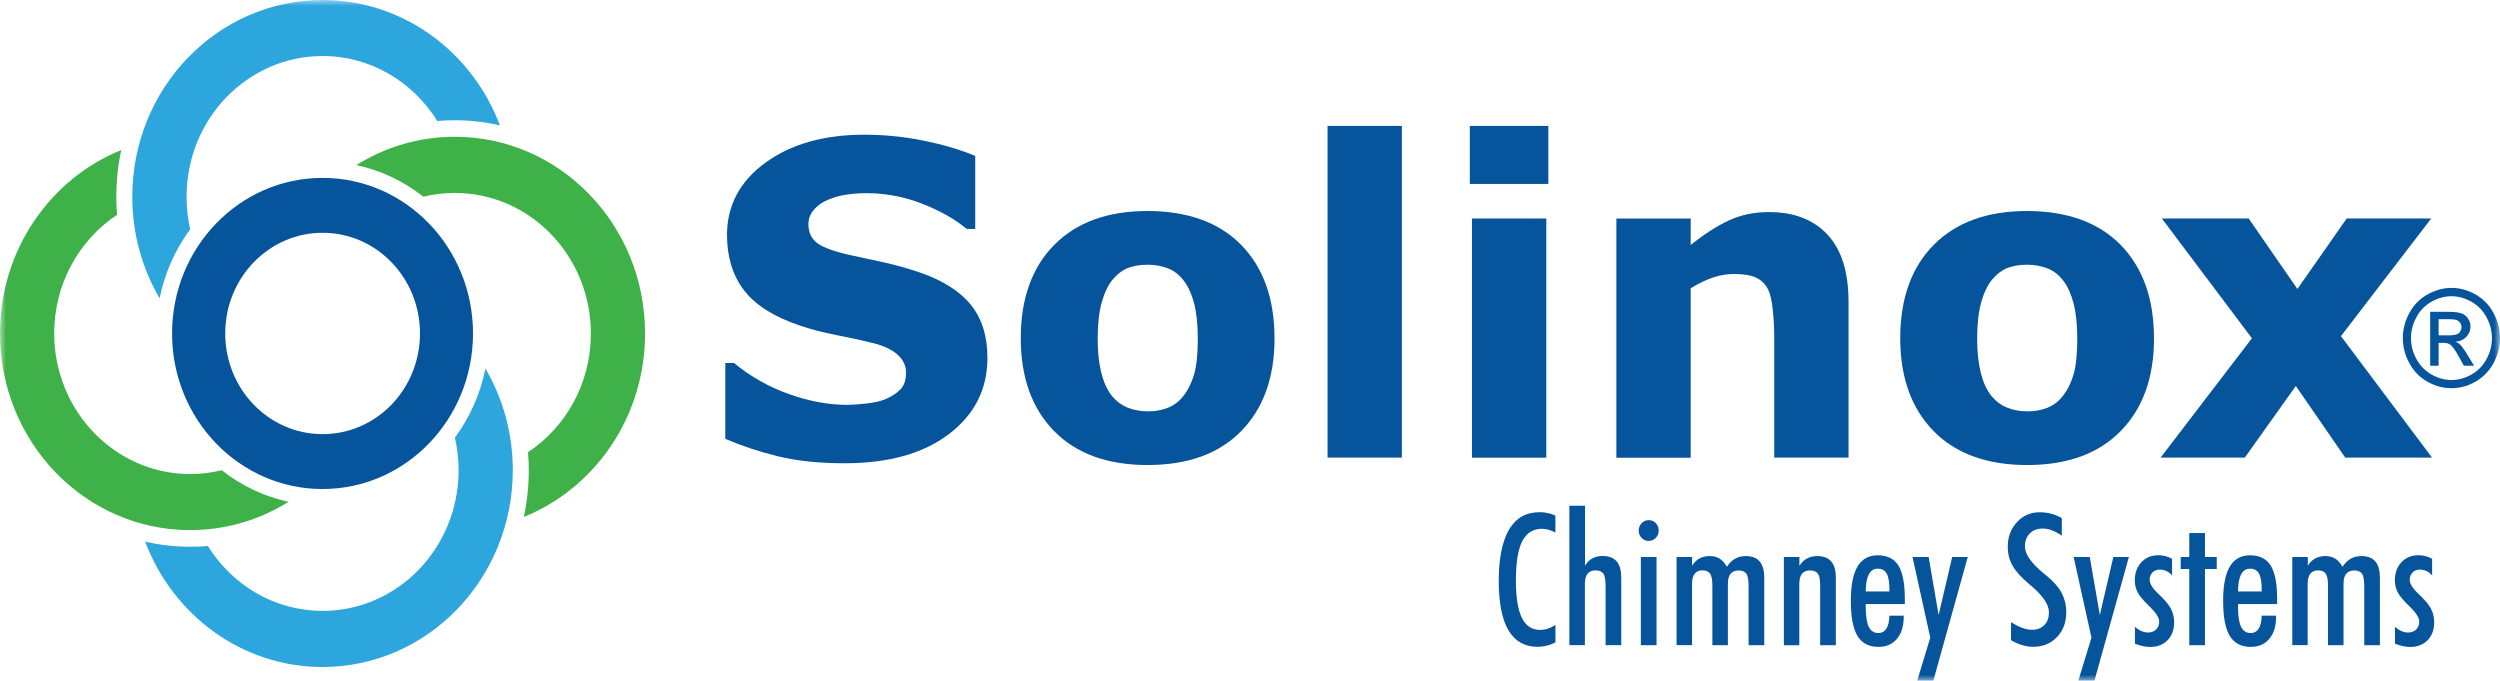 <svg width="213" height="58" viewBox="0 0 213 58" fill="none" xmlns="http://www.w3.org/2000/svg">
<mask id="mask0_10_90" style="mask-type:luminance" maskUnits="userSpaceOnUse" x="0" y="0" width="213" height="58">
<path d="M213 0H0V58H213V0Z" fill="white"/>
</mask>
<g mask="url(#mask0_10_90)">
<path fill-rule="evenodd" clip-rule="evenodd" d="M207.771 28.573H208.639C209.056 28.573 209.339 28.508 209.491 28.384C209.642 28.254 209.717 28.085 209.717 27.877C209.717 27.74 209.68 27.622 209.61 27.512C209.534 27.407 209.434 27.323 209.307 27.271C209.181 27.219 208.936 27.193 208.59 27.193H207.771V28.573ZM207.052 31.159V26.567H208.583C209.106 26.567 209.485 26.613 209.717 26.698C209.95 26.782 210.139 26.932 210.278 27.14C210.417 27.349 210.486 27.577 210.486 27.811C210.486 28.15 210.372 28.437 210.139 28.691C209.907 28.938 209.598 29.081 209.213 29.107C209.371 29.172 209.496 29.257 209.592 29.348C209.768 29.531 209.988 29.83 210.246 30.26L210.788 31.159H209.919L209.522 30.436C209.213 29.869 208.961 29.511 208.766 29.368C208.634 29.264 208.444 29.212 208.193 29.212H207.771V31.159H207.052ZM208.866 25.238C208.287 25.238 207.72 25.395 207.172 25.701C206.624 26.007 206.189 26.45 205.88 27.023C205.572 27.596 205.415 28.189 205.415 28.808C205.415 29.427 205.565 30.013 205.874 30.579C206.177 31.146 206.606 31.582 207.153 31.901C207.701 32.214 208.275 32.377 208.866 32.377C209.459 32.377 210.032 32.221 210.58 31.901C211.128 31.589 211.557 31.146 211.859 30.579C212.162 30.013 212.313 29.427 212.313 28.808C212.313 28.189 212.156 27.59 211.846 27.023C211.537 26.45 211.109 26.014 210.556 25.701C210.001 25.395 209.44 25.238 208.86 25.238H208.866ZM208.866 24.529C209.56 24.529 210.241 24.711 210.901 25.082C211.563 25.453 212.079 25.975 212.445 26.665C212.816 27.349 213 28.065 213 28.808C213 29.55 212.816 30.254 212.452 30.931C212.086 31.608 211.576 32.136 210.92 32.514C210.265 32.892 209.579 33.074 208.86 33.074C208.142 33.074 207.463 32.885 206.801 32.514C206.145 32.136 205.635 31.608 205.27 30.931C204.904 30.254 204.721 29.544 204.721 28.808C204.721 28.072 204.904 27.349 205.276 26.665C205.647 25.981 206.165 25.453 206.825 25.082C207.487 24.718 208.168 24.529 208.86 24.529H208.866Z" fill="#06549C"/>
<path d="M84.129 30.488C84.129 33.152 83.039 35.315 80.859 36.975C78.679 38.636 75.712 39.47 71.97 39.47C69.803 39.47 67.919 39.275 66.313 38.884C64.706 38.493 63.201 37.992 61.796 37.392V30.925H62.533C63.925 32.071 65.481 32.957 67.207 33.569C68.933 34.188 70.59 34.494 72.178 34.494C72.587 34.494 73.123 34.455 73.791 34.383C74.459 34.312 75 34.188 75.422 34.019C75.939 33.797 76.361 33.53 76.695 33.198C77.029 32.872 77.193 32.384 77.193 31.739C77.193 31.146 76.947 30.638 76.462 30.208C75.977 29.778 75.265 29.446 74.332 29.218C73.35 28.977 72.31 28.749 71.22 28.541C70.124 28.326 69.097 28.059 68.14 27.733C65.941 26.997 64.36 25.994 63.389 24.731C62.426 23.467 61.941 21.897 61.941 20.022C61.941 17.507 63.031 15.449 65.216 13.86C67.396 12.271 70.206 11.476 73.633 11.476C75.353 11.476 77.054 11.646 78.73 11.991C80.412 12.336 81.861 12.766 83.089 13.287V19.507H82.371C81.319 18.641 80.028 17.918 78.503 17.332C76.978 16.745 75.416 16.459 73.829 16.459C73.268 16.459 72.707 16.498 72.153 16.576C71.598 16.654 71.063 16.804 70.546 17.019C70.093 17.201 69.696 17.475 69.368 17.84C69.04 18.204 68.877 18.628 68.877 19.097C68.877 19.813 69.141 20.36 69.664 20.738C70.193 21.116 71.183 21.468 72.65 21.78C73.608 21.989 74.534 22.184 75.416 22.379C76.298 22.575 77.249 22.842 78.27 23.18C80.273 23.858 81.748 24.783 82.699 25.948C83.65 27.114 84.129 28.632 84.129 30.495" fill="#06549C"/>
<path fill-rule="evenodd" clip-rule="evenodd" d="M100.817 33.745C101.227 33.224 101.535 32.605 101.743 31.876C101.951 31.146 102.052 30.137 102.052 28.847C102.052 27.655 101.945 26.652 101.737 25.844C101.523 25.037 101.233 24.392 100.855 23.91C100.477 23.415 100.03 23.063 99.501 22.861C98.972 22.66 98.404 22.555 97.793 22.555C97.182 22.555 96.641 22.64 96.162 22.809C95.689 22.979 95.229 23.317 94.795 23.819C94.41 24.288 94.102 24.933 93.869 25.753C93.642 26.574 93.522 27.603 93.522 28.847C93.522 29.954 93.623 30.918 93.825 31.732C94.026 32.547 94.316 33.198 94.706 33.693C95.084 34.162 95.532 34.507 96.055 34.722C96.578 34.937 97.17 35.047 97.844 35.047C98.417 35.047 98.965 34.95 99.488 34.748C100.011 34.546 100.452 34.214 100.817 33.745ZM108.591 28.808C108.591 32.156 107.646 34.8 105.75 36.728C103.86 38.656 101.202 39.62 97.781 39.62C94.36 39.62 91.701 38.656 89.811 36.728C87.921 34.8 86.97 32.162 86.97 28.808C86.97 25.454 87.921 22.783 89.824 20.862C91.727 18.94 94.379 17.977 97.775 17.977C101.17 17.977 103.879 18.947 105.763 20.881C107.646 22.816 108.585 25.46 108.585 28.808H108.591Z" fill="#06549C"/>
<path d="M119.44 10.727H113.108V38.988H119.44V10.727Z" fill="#06549C"/>
<path fill-rule="evenodd" clip-rule="evenodd" d="M131.919 10.727V15.671H125.229V10.727H131.919ZM131.743 18.615V38.994H125.412V18.615H131.743Z" fill="#06549C"/>
<path d="M157.497 38.988H151.166V28.886C151.166 28.065 151.129 27.245 151.046 26.43C150.964 25.616 150.826 25.011 150.624 24.626C150.392 24.177 150.051 23.851 149.597 23.649C149.15 23.441 148.52 23.343 147.714 23.343C147.14 23.343 146.56 23.441 145.969 23.636C145.377 23.832 144.74 24.138 144.047 24.561V39.001H137.715V18.621H144.047V20.875C145.168 19.969 146.245 19.273 147.279 18.791C148.312 18.308 149.458 18.068 150.719 18.068C152.842 18.068 154.505 18.706 155.702 19.989C156.899 21.272 157.497 23.187 157.497 25.74V39.001" fill="#06549C"/>
<path fill-rule="evenodd" clip-rule="evenodd" d="M175.748 33.745C176.157 33.224 176.467 32.605 176.675 31.876C176.883 31.146 176.983 30.137 176.983 28.847C176.983 27.655 176.876 26.652 176.668 25.844C176.454 25.037 176.164 24.392 175.786 23.91C175.407 23.415 174.961 23.063 174.432 22.861C173.903 22.66 173.336 22.555 172.725 22.555C172.113 22.555 171.571 22.64 171.093 22.809C170.62 22.979 170.161 23.317 169.726 23.819C169.341 24.288 169.032 24.933 168.799 25.753C168.572 26.574 168.454 27.603 168.454 28.847C168.454 29.954 168.554 30.918 168.756 31.732C168.957 32.547 169.247 33.198 169.637 33.693C170.015 34.162 170.463 34.507 170.986 34.722C171.508 34.937 172.1 35.047 172.775 35.047C173.348 35.047 173.897 34.95 174.419 34.748C174.942 34.546 175.383 34.214 175.748 33.745ZM183.523 28.808C183.523 32.156 182.577 34.8 180.681 36.728C178.791 38.656 176.133 39.62 172.712 39.62C169.291 39.62 166.633 38.656 164.742 36.728C162.852 34.8 161.901 32.162 161.901 28.808C161.901 25.454 162.852 22.783 164.755 20.862C166.657 18.94 169.31 17.977 172.706 17.977C176.101 17.977 178.81 18.947 180.694 20.881C182.577 22.816 183.517 25.46 183.517 28.808H183.523Z" fill="#06549C"/>
<path d="M207.21 38.988H199.814L195.605 32.885L191.258 38.988H184.083L191.863 28.821L184.19 18.615H191.586L195.738 24.62L199.94 18.615H207.141L199.449 28.639L207.21 38.988Z" fill="#06549C"/>
<path d="M132.525 54.724C132.405 54.789 132.292 54.847 132.178 54.887C132.065 54.932 131.938 54.971 131.788 55.01C131.523 55.076 131.259 55.108 131 55.108C129.904 55.108 129.079 54.639 128.524 53.708C127.969 52.77 127.693 51.363 127.693 49.481C127.693 47.598 127.988 46.113 128.569 45.123C129.154 44.133 130.023 43.638 131.17 43.638C131.435 43.638 131.668 43.664 131.882 43.717C132.116 43.762 132.33 43.834 132.519 43.938V45.371C132.324 45.267 132.122 45.188 131.919 45.13C131.844 45.11 131.756 45.091 131.655 45.078C131.548 45.065 131.46 45.052 131.39 45.052C130.623 45.052 130.062 45.403 129.696 46.107C129.337 46.81 129.154 47.931 129.154 49.461C129.154 50.894 129.325 51.949 129.665 52.64C130.004 53.33 130.527 53.669 131.233 53.669C131.435 53.669 131.643 53.636 131.844 53.571C132.052 53.506 132.279 53.395 132.525 53.245V54.724Z" fill="#06549C"/>
<path d="M133.709 54.971V43.091H135.044V48.204C135.19 47.944 135.391 47.735 135.65 47.585C135.781 47.514 135.92 47.462 136.066 47.422C136.21 47.383 136.374 47.37 136.557 47.37C137.086 47.37 137.482 47.527 137.741 47.833C138.005 48.139 138.131 48.608 138.131 49.233V54.965H136.796V49.91C136.796 49.403 136.733 49.051 136.601 48.868C136.475 48.686 136.248 48.595 135.933 48.595C135.637 48.595 135.41 48.693 135.259 48.881C135.108 49.07 135.032 49.357 135.032 49.741V54.965H133.697" fill="#06549C"/>
<path fill-rule="evenodd" clip-rule="evenodd" d="M139.801 54.971V47.455H141.136V54.971H139.801ZM139.618 45.208C139.618 44.967 139.701 44.759 139.864 44.576C140.035 44.4 140.236 44.316 140.475 44.316C140.714 44.316 140.916 44.4 141.074 44.57C141.237 44.739 141.32 44.954 141.32 45.208C141.32 45.462 141.237 45.657 141.068 45.833C140.903 46.003 140.702 46.087 140.468 46.087C140.236 46.087 140.035 46.003 139.87 45.833C139.701 45.664 139.618 45.456 139.618 45.208Z" fill="#06549C"/>
<path d="M142.844 54.971V47.455H144.167V48.204C144.33 47.931 144.538 47.722 144.784 47.586C145.037 47.449 145.326 47.377 145.66 47.377C145.994 47.377 146.271 47.449 146.504 47.592C146.738 47.735 146.945 47.97 147.134 48.289C147.323 47.989 147.55 47.761 147.821 47.605C148.092 47.449 148.4 47.377 148.741 47.377C149.27 47.377 149.666 47.533 149.925 47.84C150.189 48.146 150.315 48.615 150.315 49.24V54.971H148.98V49.917C148.98 49.409 148.917 49.057 148.785 48.875C148.659 48.693 148.432 48.602 148.111 48.602C147.821 48.602 147.601 48.699 147.443 48.888C147.292 49.077 147.216 49.364 147.216 49.741V54.971H145.894V49.917C145.894 49.409 145.83 49.064 145.698 48.875C145.566 48.686 145.345 48.595 145.037 48.595C144.752 48.595 144.532 48.693 144.388 48.882C144.236 49.07 144.161 49.357 144.161 49.735V54.965H142.837" fill="#06549C"/>
<path d="M151.985 54.971V47.455H153.308V48.204C153.485 47.931 153.699 47.722 153.95 47.586C154.203 47.449 154.499 47.377 154.839 47.377C155.368 47.377 155.765 47.533 156.023 47.84C156.287 48.146 156.414 48.615 156.414 49.24V54.971H155.079V49.917C155.079 49.409 155.015 49.057 154.884 48.875C154.751 48.693 154.53 48.602 154.209 48.602C153.907 48.602 153.68 48.699 153.528 48.888C153.378 49.077 153.301 49.364 153.301 49.748V54.978H151.979" fill="#06549C"/>
<path fill-rule="evenodd" clip-rule="evenodd" d="M162.197 52.464V52.562C162.197 53.35 162.002 53.968 161.618 54.431C161.233 54.887 160.704 55.115 160.042 55.115C159.23 55.115 158.631 54.802 158.253 54.177C158.065 53.858 157.926 53.454 157.831 52.959C157.737 52.464 157.692 51.871 157.692 51.168C157.692 49.872 157.881 48.908 158.26 48.269C158.637 47.631 159.211 47.312 159.98 47.312C160.792 47.312 161.379 47.605 161.743 48.185C162.109 48.771 162.291 49.715 162.291 51.031V51.467H158.959V51.689C158.959 52.477 159.048 53.043 159.217 53.402C159.387 53.753 159.665 53.936 160.036 53.936C160.327 53.936 160.552 53.812 160.717 53.565C160.798 53.441 160.862 53.285 160.906 53.089C160.95 52.9 160.976 52.685 160.976 52.457H162.203M158.952 50.393H160.976V50.204C160.976 49.585 160.899 49.136 160.742 48.862C160.584 48.589 160.333 48.452 159.986 48.452C159.639 48.452 159.387 48.614 159.217 48.947C159.048 49.279 158.959 49.761 158.959 50.399L158.952 50.393Z" fill="#06549C"/>
<path d="M162.947 47.455H164.32L165.17 52.399L166.329 47.455H167.653L164.718 58H163.343L164.459 54.327L162.947 47.455Z" fill="#06549C"/>
<path d="M171.339 53.011C171.672 53.219 171.987 53.382 172.29 53.493C172.592 53.604 172.869 53.656 173.121 53.656C173.569 53.656 173.921 53.519 174.18 53.252C174.445 52.985 174.57 52.627 174.57 52.177C174.57 51.519 174.066 50.764 173.064 49.917L172.8 49.689C172.17 49.155 171.723 48.647 171.457 48.172C171.194 47.696 171.061 47.169 171.061 46.595C171.061 45.755 171.32 45.058 171.842 44.492C172.359 43.925 173.001 43.645 173.77 43.645C174.104 43.645 174.432 43.684 174.747 43.762C175.062 43.84 175.37 43.971 175.666 44.147V45.644C175.521 45.54 175.383 45.456 175.257 45.384C175.124 45.312 174.985 45.247 174.835 45.188C174.563 45.084 174.299 45.032 174.041 45.032C173.582 45.032 173.209 45.169 172.939 45.449C172.661 45.729 172.522 46.1 172.522 46.563C172.522 47.208 173.052 47.97 174.117 48.849L174.343 49.031C174.968 49.546 175.407 50.047 175.66 50.529C175.912 51.011 176.045 51.552 176.045 52.158C176.045 53.024 175.78 53.727 175.251 54.281C174.721 54.834 174.047 55.108 173.222 55.108C172.933 55.108 172.624 55.063 172.308 54.971C171.987 54.88 171.665 54.737 171.339 54.548V53.004" fill="#06549C"/>
<path d="M176.675 47.455H178.048L178.905 52.399L180.057 47.455H181.381L178.445 58H177.071L178.192 54.327L176.675 47.455Z" fill="#06549C"/>
<path d="M181.878 53.389C182.048 53.545 182.238 53.675 182.433 53.766C182.534 53.805 182.628 53.838 182.716 53.858C182.798 53.877 182.898 53.89 183.005 53.89C183.29 53.89 183.523 53.805 183.699 53.636C183.875 53.467 183.963 53.239 183.963 52.965C183.963 52.646 183.718 52.249 183.232 51.76L183.082 51.617C182.602 51.154 182.281 50.764 182.124 50.458C181.966 50.151 181.885 49.813 181.885 49.448C181.885 48.823 182.073 48.302 182.446 47.904C182.817 47.501 183.309 47.305 183.907 47.305C184.108 47.305 184.303 47.331 184.487 47.377C184.669 47.422 184.858 47.501 185.059 47.611V49.031C184.927 48.868 184.77 48.745 184.594 48.66C184.417 48.575 184.215 48.53 184.001 48.53C183.755 48.53 183.554 48.614 183.39 48.777C183.226 48.94 183.151 49.148 183.151 49.396C183.151 49.722 183.384 50.112 183.856 50.562L184.064 50.764C184.505 51.181 184.808 51.558 184.978 51.897C185.147 52.242 185.237 52.614 185.237 53.024C185.237 53.656 185.047 54.164 184.676 54.548C184.297 54.932 183.8 55.121 183.17 55.121C182.975 55.121 182.767 55.095 182.559 55.05C182.351 55.004 182.131 54.932 181.897 54.841V53.389" fill="#06549C"/>
<path d="M186.527 54.971V48.478H185.796V47.455H186.527V45.416H187.863V47.455H188.865V48.478H187.863V54.971H186.527Z" fill="#06549C"/>
<path fill-rule="evenodd" clip-rule="evenodd" d="M193.923 52.464V52.562C193.923 53.35 193.728 53.968 193.344 54.431C192.959 54.887 192.43 55.115 191.768 55.115C190.956 55.115 190.358 54.802 189.973 54.177C189.785 53.858 189.646 53.454 189.551 52.959C189.457 52.464 189.412 51.871 189.412 51.168C189.412 49.872 189.602 48.908 189.98 48.269C190.358 47.631 190.931 47.312 191.7 47.312C192.512 47.312 193.098 47.605 193.464 48.185C193.829 48.771 194.011 49.715 194.011 51.031V51.467H190.68V51.689C190.68 52.477 190.768 53.043 190.937 53.402C191.108 53.753 191.385 53.936 191.757 53.936C192.046 53.936 192.273 53.812 192.437 53.565C192.518 53.441 192.582 53.285 192.625 53.089C192.67 52.9 192.695 52.685 192.695 52.457H193.923M190.673 50.393H192.695V50.204C192.695 49.585 192.619 49.136 192.462 48.862C192.304 48.589 192.053 48.452 191.706 48.452C191.359 48.452 191.108 48.614 190.937 48.947C190.768 49.279 190.68 49.761 190.68 50.399L190.673 50.393Z" fill="#06549C"/>
<path d="M195.303 54.971V47.455H196.626V48.204C196.789 47.931 196.997 47.722 197.243 47.586C197.496 47.449 197.785 47.377 198.113 47.377C198.441 47.377 198.724 47.449 198.957 47.592C199.19 47.735 199.398 47.97 199.587 48.289C199.776 47.989 200.003 47.761 200.274 47.605C200.544 47.449 200.853 47.377 201.193 47.377C201.723 47.377 202.12 47.533 202.378 47.84C202.643 48.146 202.768 48.615 202.768 49.24V54.971H201.433V49.917C201.433 49.409 201.371 49.057 201.238 48.875C201.112 48.693 200.885 48.602 200.564 48.602C200.274 48.602 200.054 48.699 199.895 48.888C199.745 49.077 199.668 49.364 199.668 49.741V54.971H198.346V49.917C198.346 49.409 198.283 49.064 198.151 48.875C198.019 48.686 197.798 48.595 197.489 48.595C197.206 48.595 196.986 48.693 196.84 48.882C196.689 49.07 196.614 49.357 196.614 49.735V54.965H195.29" fill="#06549C"/>
<path d="M204.035 53.389C204.205 53.545 204.394 53.675 204.589 53.766C204.689 53.805 204.785 53.838 204.873 53.858C204.955 53.877 205.055 53.89 205.163 53.89C205.446 53.89 205.679 53.805 205.856 53.636C206.032 53.467 206.12 53.239 206.12 52.965C206.12 52.646 205.874 52.249 205.389 51.76L205.238 51.617C204.76 51.154 204.438 50.764 204.28 50.458C204.123 50.151 204.042 49.813 204.042 49.448C204.042 48.823 204.23 48.302 204.602 47.904C204.974 47.501 205.465 47.305 206.064 47.305C206.265 47.305 206.46 47.331 206.643 47.377C206.825 47.422 207.015 47.501 207.217 47.611V49.031C207.084 48.868 206.927 48.745 206.75 48.66C206.574 48.575 206.372 48.53 206.158 48.53C205.912 48.53 205.711 48.614 205.546 48.777C205.389 48.94 205.308 49.148 205.308 49.396C205.308 49.722 205.541 50.112 206.013 50.562L206.221 50.764C206.662 51.181 206.964 51.558 207.135 51.897C207.305 52.242 207.393 52.614 207.393 53.024C207.393 53.656 207.204 54.164 206.831 54.548C206.454 54.932 205.957 55.121 205.327 55.121C205.131 55.121 204.923 55.095 204.715 55.05C204.507 55.004 204.287 54.932 204.053 54.841V53.389" fill="#06549C"/>
<path d="M11.271 16.765C11.271 7.503 18.528 0 27.48 0C34.36 0 40.237 4.429 42.594 10.682C41.359 10.395 40.067 10.245 38.751 10.245C38.247 10.245 37.749 10.265 37.258 10.31C35.197 6.982 31.588 4.774 27.486 4.774C21.086 4.774 15.895 10.141 15.895 16.758C15.895 17.716 16.002 18.641 16.203 19.533C14.943 21.239 14.036 23.246 13.601 25.421C12.121 22.894 11.271 19.93 11.271 16.758" fill="#2DA6DE"/>
<path d="M30.372 14.062C32.816 12.531 35.683 11.652 38.751 11.652C47.703 11.652 54.96 19.155 54.96 28.417C54.96 35.529 50.676 41.606 44.629 44.042C44.906 42.766 45.051 41.43 45.051 40.069C45.051 39.548 45.032 39.034 44.988 38.526C48.207 36.396 50.343 32.664 50.343 28.424C50.343 21.806 45.151 16.439 38.751 16.439C37.825 16.439 36.93 16.55 36.067 16.758C34.416 15.456 32.476 14.518 30.372 14.069" fill="#3FB149"/>
<path d="M0 28.41C0 21.298 4.284 15.221 10.332 12.785C10.055 14.062 9.91 15.397 9.91 16.758C9.91 17.279 9.929 17.794 9.973 18.302C6.753 20.432 4.618 24.164 4.618 28.404C4.618 35.021 9.809 40.388 16.21 40.388C17.136 40.388 18.03 40.278 18.893 40.063C20.544 41.365 22.484 42.303 24.588 42.753C22.144 44.283 19.278 45.163 16.21 45.163C7.257 45.175 0 37.672 0 28.41Z" fill="#3FB149"/>
<path d="M17.709 46.511C19.769 49.839 23.379 52.047 27.48 52.047C33.881 52.047 39.072 46.68 39.072 40.063C39.072 39.105 38.965 38.18 38.757 37.288C40.017 35.582 40.924 33.575 41.359 31.4C42.839 33.927 43.69 36.891 43.69 40.063C43.69 49.318 36.432 56.828 27.48 56.828C20.601 56.828 14.723 52.399 12.367 46.146C13.601 46.433 14.893 46.582 16.21 46.582C16.714 46.582 17.211 46.563 17.703 46.517" fill="#2DA6DE"/>
<path fill-rule="evenodd" clip-rule="evenodd" d="M14.66 28.41C14.66 21.09 20.399 15.156 27.48 15.156C34.561 15.156 40.3 21.09 40.3 28.41C40.3 35.731 34.561 41.665 27.48 41.665C20.399 41.665 14.66 35.731 14.66 28.41ZM19.189 28.41C19.189 23.675 22.9 19.833 27.486 19.833C32.073 19.833 35.783 23.669 35.783 28.41C35.783 33.152 32.073 36.988 27.486 36.988C22.9 36.988 19.189 33.152 19.189 28.41Z" fill="#06549C"/>
</g>
</svg>
